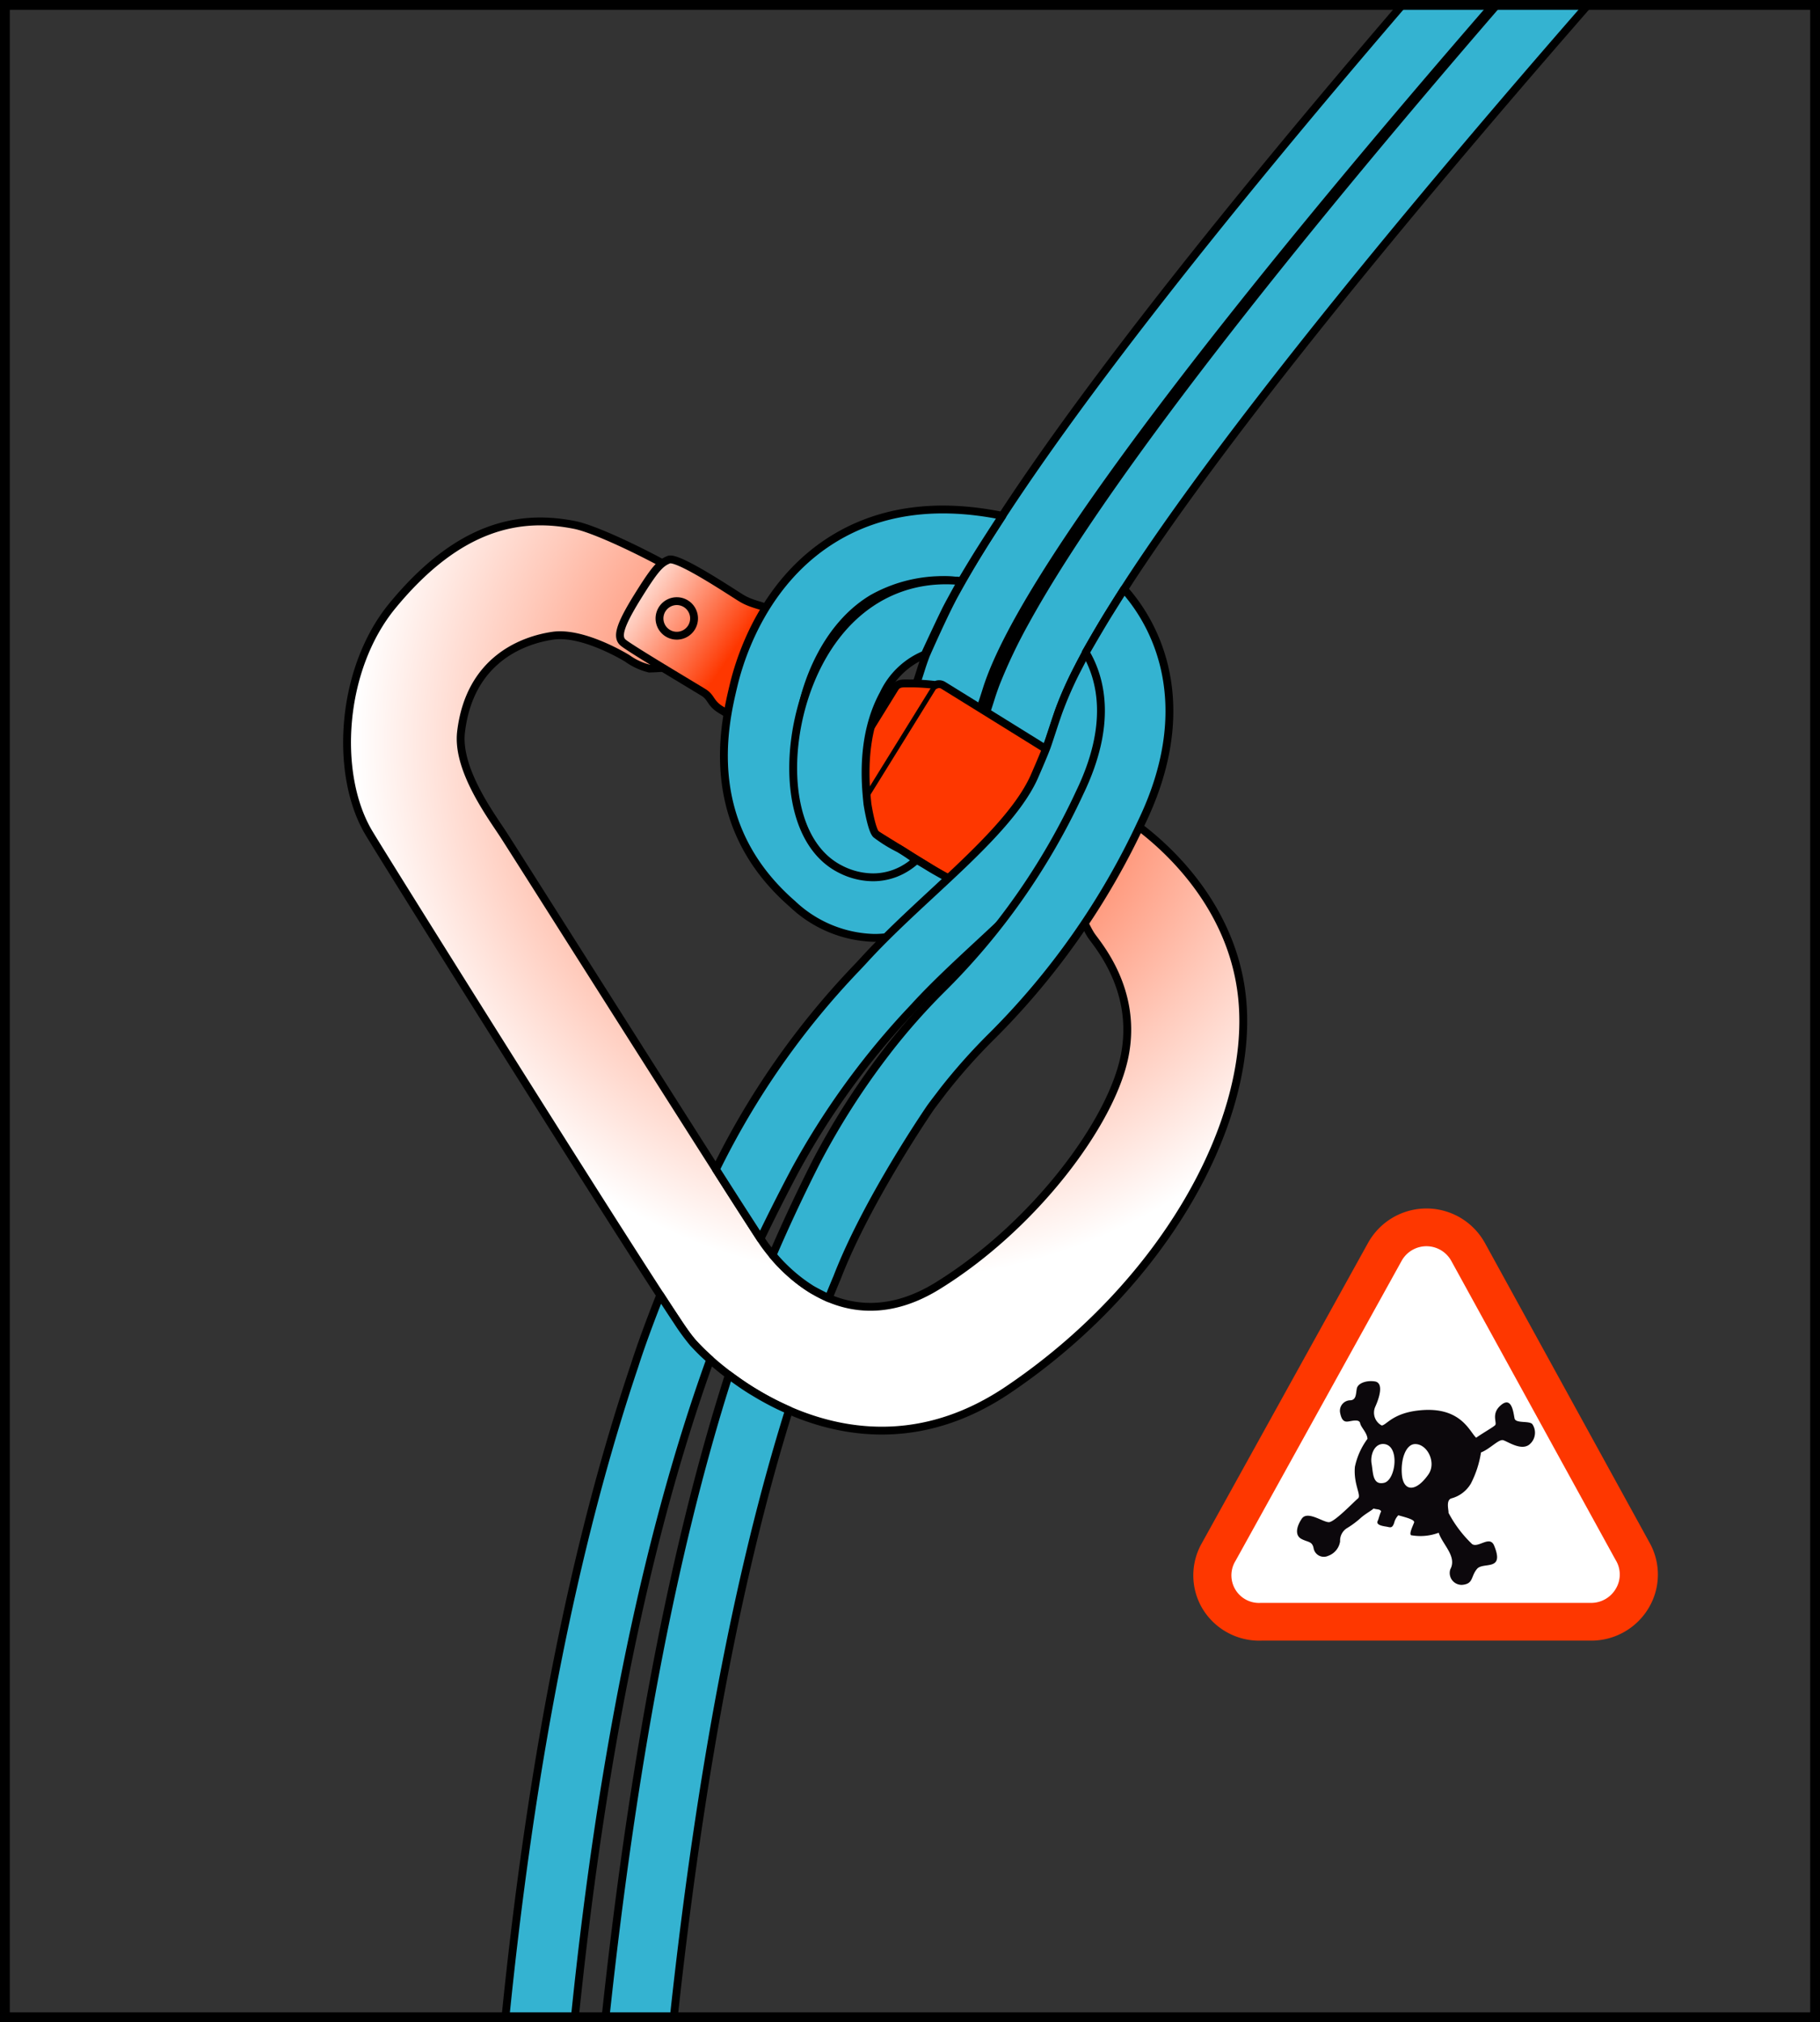 <svg xmlns="http://www.w3.org/2000/svg" xmlns:xlink="http://www.w3.org/1999/xlink" viewBox="0 0 185.603 206.186"><rect x="0" y="0" width="185.603" height="206.186" fill="#333333" stroke="none"/><defs><clipPath id="clip-path" transform="translate(-0.011)"><rect y="0.5" width="184.603" height="205.186" fill="none"/></clipPath><radialGradient id="Dégradé_sans_nom_11" cx="90.951" cy="75.687" r="54.79" gradientUnits="userSpaceOnUse"><stop offset="0" stop-color="#fe3700"/><stop offset="0.067" stop-color="#fe4512"/><stop offset="0.718" stop-color="#ffcabb"/><stop offset="1" stop-color="#fff"/></radialGradient><linearGradient id="Dégradé_sans_nom_12" x1="75.049" y1="66.047" x2="63.549" y2="58.214" xlink:href="#Dégradé_sans_nom_11"/></defs><title>ski-rappel-20</title><g id="Calque_2" data-name="Calque 2"><g id="Calque_1-2" data-name="Calque 1"><g clip-path="url(#clip-path)"><path d="M97.479,60.41c8.474-15.402,28.266-39.785,45.252-59.577L143.017.5h9.27l-.324.374c-20.567,23.716-47.202,56.134-51.351,69.47a62.153,62.153,0,0,1-2.819,7.357s-.488-.532-1.329-1.417-1.73-1.709-2.344-2.282-1.698-1.494-1.698-1.494c.549-1.372,1.054-2.791,1.507-4.244.149-.479.324-.982.522-1.503C94.451,66.761,96.404,62.308,97.479,60.41Z" transform="translate(-0.011)" fill="#34b3d1" stroke="#000" stroke-linecap="round" stroke-linejoin="round" stroke-width="0.8"/><path d="M104.613,63.313c8.902-16.181,30.295-42.273,47.804-62.542L152.651.5h9.296s-.269.309-.404.464c-20.838,23.895-49.481,58.411-53.796,72.282a61.815,61.815,0,0,1-4.709,11.131s-.776-1.151-1.452-2.047-1.34-1.772-1.988-2.544-1.286-1.506-1.286-1.506a56.341,56.341,0,0,0,2.75-7.115c.149-.481.325-.984.523-1.507A53.947,53.947,0,0,1,104.613,63.313Z" transform="translate(-0.011)" fill="#34b3d1" stroke="#000" stroke-linecap="round" stroke-linejoin="round" stroke-width="0.8"/><line x1="64.339" y1="56.739" x2="60.531" y2="64.487" fill="none" stroke="#000" stroke-linecap="round" stroke-linejoin="round" stroke-width="0.8"/><path d="M104.267,82.134c.755-.728,4.235-1.353,6.954-.659,2.712.695,14.239,7.906,15.467,20.349,1.234,12.447-7.894,29.094-23.846,39.861C86.899,152.457,72.577,139.39,70.24,136.39c-2.344-2.998-31.138-48.951-32.665-51.558-3.483-5.954-2.858-16.636,2.479-23.1,6.809-8.257,13.049-9.306,18.579-8.202,3.504.702,15.799,7.174,15.882,8.802.096,1.644-2.082,4.877-3.093,5.226a29.141,29.141,0,0,1-5.186.612,6.453,6.453,0,0,1-2.229-1.023c-.507-.316-4.637-2.745-7.588-2.332-2.952.423-8.508,2.337-9.391,9.826-.44,3.77,2.986,8.416,4.297,10.419,1.308,2.005,25.338,40.014,26.63,41.811,1.295,1.798,7.884,10.272,17.664,4.239,9.786-6.035,17.735-16.592,19.085-23.454,1.366-6.867-2.958-11.528-3.453-12.34-.499-.791-1.077-2.178-1.585-3.043-.6-1.036-7.353-4.557-7.425-5.922C102.172,84.981,103.642,82.743,104.267,82.134Z" transform="translate(-0.011)" stroke="#000" stroke-miterlimit="10" stroke-width="0.8" fill="url(#Dégradé_sans_nom_11)"/><path d="M109.462,94.521l4.82-7.827s-7.814-4.728-8.657-5.247c-.845-.531-2.019-3.323-2.256-3.475-.247-.149-17.156-11.082-17.156-11.082s-.093-.064-.254-.153l.033-.04a.318.318,0,0,0-.1-.416l-.159-.089a.292.292,0,0,0-.408.097l-.024.033C83.487,65.204,79.577,62.78,78.79,62.298c-1.017-.635-1.966-.571-3.222-1.338-1.253-.778-6.474-4.261-7.355-3.893-.896.353-1.459,1-3.239,3.867-1.774,2.874-2.069,4.017-1.428,4.579.643.571,7.365,4.566,8.195,5.082.845.519.666,1.069,1.737,1.744.647.4,3.62,2.146,5.921,3.51a.296.296,0,0,0,.102.384l.162.102a.283.283,0,0,0,.406-.098h0c1.236.736,2.142,1.26,2.142,1.26s17.292,10.72,17.954,11.123c.657.411.622.578.666.85.038.259-.042.429.241.685.282.261,1.458,1.119,1.608,1.357.162.232.254.711.522.901C103.477,92.598,109.462,94.521,109.462,94.521Z" transform="translate(-0.011)" stroke="#000" stroke-miterlimit="10" stroke-width="0.8" fill="url(#Dégradé_sans_nom_12)"/><line x1="85.981" y1="66.698" x2="80.058" y2="76.237" fill="none" stroke="#000" stroke-linecap="round" stroke-linejoin="round" stroke-width="0.8"/><line x1="79.392" y1="75.827" x2="85.314" y2="66.29" fill="none" stroke="#000" stroke-linecap="round" stroke-linejoin="round" stroke-width="0.8"/><line x1="108.948" y1="83.48" x2="103.698" y2="91.954" fill="none" stroke="#000" stroke-linecap="round" stroke-linejoin="round" stroke-width="0.5"/><line x1="105.916" y1="81.678" x2="101.313" y2="89.097" fill="none" stroke="#000" stroke-linecap="round" stroke-linejoin="round" stroke-width="0.8"/><path d="M68.106,64.558a1.762,1.762,0,1,1,2.424-.577A1.764,1.764,0,0,1,68.106,64.558Z" transform="translate(-0.011)" fill="none" stroke="#000" stroke-linecap="round" stroke-linejoin="round" stroke-width="0.8"/><path d="M109.548,79.47c.339-.553-.039-1.01-.528-1.309-.472-.298-2.025-1.259-2.025-1.259s.054-.304-.424-.595c-.477-.299-9.94-6.169-10.37-6.43a.798.798,0,0,0-.783-.032,22.301,22.301,0,0,0-2.363-.162c-.837.026-1.414-.131-1.784.468-.373.61-5.802,9.367-6.005,9.698-.2.329.318,1.282.523,1.685a10.146,10.146,0,0,0,1.428,1.55s-.176.557.179.776c.361.224,9.822,6.083,10.423,6.463.6.371.751.179.751.179s1.991,1.224,2.25,1.387a.871.871,0,0,0,1.245-.292C102.444,90.977,109.548,79.47,109.548,79.47Z" transform="translate(-0.011)" fill="#fe3700" stroke="#000" stroke-miterlimit="10" stroke-width="0.8"/><line x1="106.984" y1="76.902" x2="98.557" y2="90.502" fill="none" stroke="#000" stroke-linecap="round" stroke-linejoin="round" stroke-width="0.5"/><line x1="95.406" y1="69.845" x2="87.205" y2="83.084" fill="none" stroke="#000" stroke-linecap="round" stroke-linejoin="round" stroke-width="0.5"/><path d="M102.232,52.596c-6.593-1.347-12.326-.589-17.058,2.256C78.058,59.131,75.57,66.756,74.832,69.836c-.929,3.87-3.397,14.152,5.985,22.325a12.575,12.575,0,0,0,8.349,3.468,10.417,10.417,0,0,0,1.861-.167c2.309-.418,6.64-3.252,8.203-4.553,0,0-3.508-1.888-4.385-2.432-.796-.494-2.544-1.512-2.544-1.512a4.596,4.596,0,0,1-2.595,1.392c-.452.082-1.82.33-4.048-1.612-5.353-4.663-4.945-10.082-3.707-15.244.411-1.714,2.135-7.537,7.029-10.48a14.647,14.647,0,0,1,9.074-1.754s1.061-1.81,2.014-3.313S102.232,52.596,102.232,52.596Z" transform="translate(-0.011)" fill="#34b3d1" stroke="#000" stroke-linecap="round" stroke-linejoin="round" stroke-width="0.8"/><path d="M93.45,87.701a6.983,6.983,0,0,1-1.461,1.027A6.343,6.343,0,0,1,89.036,89.453a7.359,7.359,0,0,1-3.287-.813c-5.525-2.755-5.951-11.995-3.176-18.975C85.478,62.356,91.252,58.557,98.056,59.258c0,0-.97,1.742-1.442,2.638s-2.3,4.847-2.3,4.847a8.02,8.02,0,0,0-4.199,4c-2.394,4.376-1.82,9.454-1.644,11.222,0,0,.396,2.599.877,3.105a14.169,14.169,0,0,0,2.339,1.45A19.175,19.175,0,0,1,93.45,87.701Z" transform="translate(-0.011)" fill="#34b3d1" stroke="#000" stroke-linecap="round" stroke-linejoin="round" stroke-width="0.8"/><path d="M77.57,126.301c1.883-3.923,3.556-7.033,3.556-7.033a79.588,79.588,0,0,1,11.346-15.784c.325-.345.616-.653.868-.929,1.901-2.078,4.215-4.224,6.451-6.298,5.976-5.541,12.154-11.271,13.242-17.999A15.861,15.861,0,0,0,110.787,66.499s-.36.666-1.064,2.027a37.784,37.784,0,0,0-1.597,3.61c-.391.993-1.062,3.165-1.358,3.99s-1.297,3.104-1.297,3.104c-1.707,3.796-6.134,7.903-10.439,11.895-2.341,2.171-4.761,4.415-6.855,6.704-.232.254-.499.537-.798.854a81.659,81.659,0,0,0-14.355,20.539s1.539,2.412,2.176,3.405S77.57,126.301,77.57,126.301Z" transform="translate(-0.011)" fill="#34b3d1" stroke="#000" stroke-linecap="round" stroke-linejoin="round" stroke-width="0.8"/><path d="M72.435,138.639c-6.956,19.28-11.267,42.473-13.774,66.808l-.025.239H51.558l.019-.191c2.377-23.455,6.195-43.821,11.441-60.952q.833-2.72,1.682-5.237c.711-2.232,1.682-4.827,2.64-7.243,0,0,1.066,1.651,1.695,2.585a22.768,22.768,0,0,0,1.659,2.28c.412.442.815.853,1.041,1.066S72.435,138.639,72.435,138.639Z" transform="translate(-0.011)" fill="#34b3d1" stroke="#000" stroke-linecap="round" stroke-linejoin="round" stroke-width="0.8"/><path d="M80.468,143.8C75.338,160.2,71.42,180.826,68.755,205.409l-.03.277H61.765l.03-.281c2.589-24.027,6.582-46.606,12.546-65.207,0,0,1.427,1.076,2.504,1.706a29.598,29.598,0,0,0,2.625,1.437C80.338,143.743,80.468,143.8,80.468,143.8Z" transform="translate(-0.011)" fill="#34b3d1" stroke="#000" stroke-linecap="round" stroke-linejoin="round" stroke-width="0.8"/><path d="M84.516,132.359q.43-1.072.869-2.113c3.057-7.94,9.536-17.34,9.536-17.34q.352-.478.707-.94c.213-.277.402-.524.567-.745a59.459,59.459,0,0,1,4.79-5.403,75.954,75.954,0,0,0,15.465-22.014c5.38-11.195,2.079-19.377-1.806-23.731,0,0-.536.839-1.509,2.396s-2.403,4.062-2.403,4.062c1.618,2.753,2.708,7.376-.591,14.242a68.967,68.967,0,0,1-14.211,20.202,65.349,65.349,0,0,0-5.337,6.049c-.15.2-.323.425-.517.677a76.096,76.096,0,0,0-6.762,10.645s-2.32,4.487-4.511,9.616a16.933,16.933,0,0,0,1.63,1.707,16.106,16.106,0,0,0,2.37,1.804C83.595,131.922,84.516,132.359,84.516,132.359Z" transform="translate(-0.011)" fill="#34b3d1" stroke="#000" stroke-linecap="round" stroke-linejoin="round" stroke-width="0.8"/></g><rect x="0.5" y="0.5" width="184.603" height="205.186" fill="none" stroke="#000" stroke-miterlimit="10"/><path d="M168.208,157.251l-16.73-30.449-.024-.047-.031-.051a6.809,6.809,0,0,0-11.906.039l-.019.035-.019.031-16.918,30.559a6.633,6.633,0,0,0,.051,6.609,6.761,6.761,0,0,0,6.066,3.305h33.473a6.809,6.809,0,0,0,6.027-3.391A6.644,6.644,0,0,0,168.208,157.251Z" transform="translate(-0.011)" fill="#fe3700"/><path d="M164.763,159.044a2.813,2.813,0,0,1,.043,2.922,2.917,2.917,0,0,1-2.562,1.469h-33.68a2.813,2.813,0,0,1-2.551-4.293l16.93-30.574a2.895,2.895,0,0,1,5.066-.012Z" transform="translate(-0.011)" fill="#fff"/><path d="M156.279,145.21c-.312-.377-1.703-.041-1.816-.588s-.266-2.269-1.359-1.373c-1.098.896-.367,1.842-.629,2.076-.262.238-1.215.769-1.926,1.27-.676-.613-1.555-3.234-5.805-2.789-2.707.281-3.324,1.488-3.824,1.541a1.48,1.48,0,0,1-.656-1.92c.469-1.039.844-2.439-.051-2.574-.891-.133-1.726.199-1.832.719s-.039,1.207-.707,1.207a1.071,1.071,0,0,0-1.008,1.217c.152.85.441,1.002.84.943s1.121-.266,1.211.174.703.951.75,1.594a7.323,7.323,0,0,0-1.285,2.859c-.156,1.795.695,2.914.312,3.221-.383.309-2.352,2.379-2.945,2.416s-2.203-1.217-2.785-.35c-.582.869-.688,1.715-.031,2.062.652.348,1.082.219,1.234.92a1.059,1.059,0,0,0,1.504.797,1.856,1.856,0,0,0,1.203-1.467,1.496,1.496,0,0,1,.727-1.367,9.083,9.083,0,0,0,1.399-1.047c.508-.438,1.113-.75,1.281-.938.418.125.625.037.781.281-.172.375-.27.82-.332.938-.113.213-.156.488.863.625.426.086.594.188.793-.375a1.698,1.698,0,0,1,.426-.781c.668.195,1.73.438,1.605.75-.183.463-.5,1.113-.312,1.281a5.333,5.333,0,0,0,2.824-.25c.395,1.215,1.895,2.42,1.184,3.727a1.212,1.212,0,0,0,1.223,1.586c1.156-.107.848-.844,1.5-1.625.625-.75,2.848.293,1.746-2.375-.445-1.082-1.602.273-2.246-.156a12.367,12.367,0,0,1-2.406-3.188c.035-.234-.293-1.27.281-1.469a3.286,3.286,0,0,0,1.996-1.508,10.315,10.315,0,0,0,1.035-3.18c.883-.33,1.801-1.363,2.25-1.25s1.789,1.086,2.644.473A1.551,1.551,0,0,0,156.279,145.21Zm-15.117,5.981c-1.195.273-1.113-1.041-1.274-1.935s.274-2.086,1.238-2.022C142.79,147.345,142.365,150.917,141.161,151.191Zm4.519-.856c-1.301,1.865-2.566,1.744-2.707,0-.129-1.609.43-3.045,1.301-3.092C145.54,147.173,146.536,149.11,145.681,150.335Z" transform="translate(-0.011)" fill="#0c080c" fill-rule="evenodd"/></g></g></svg>